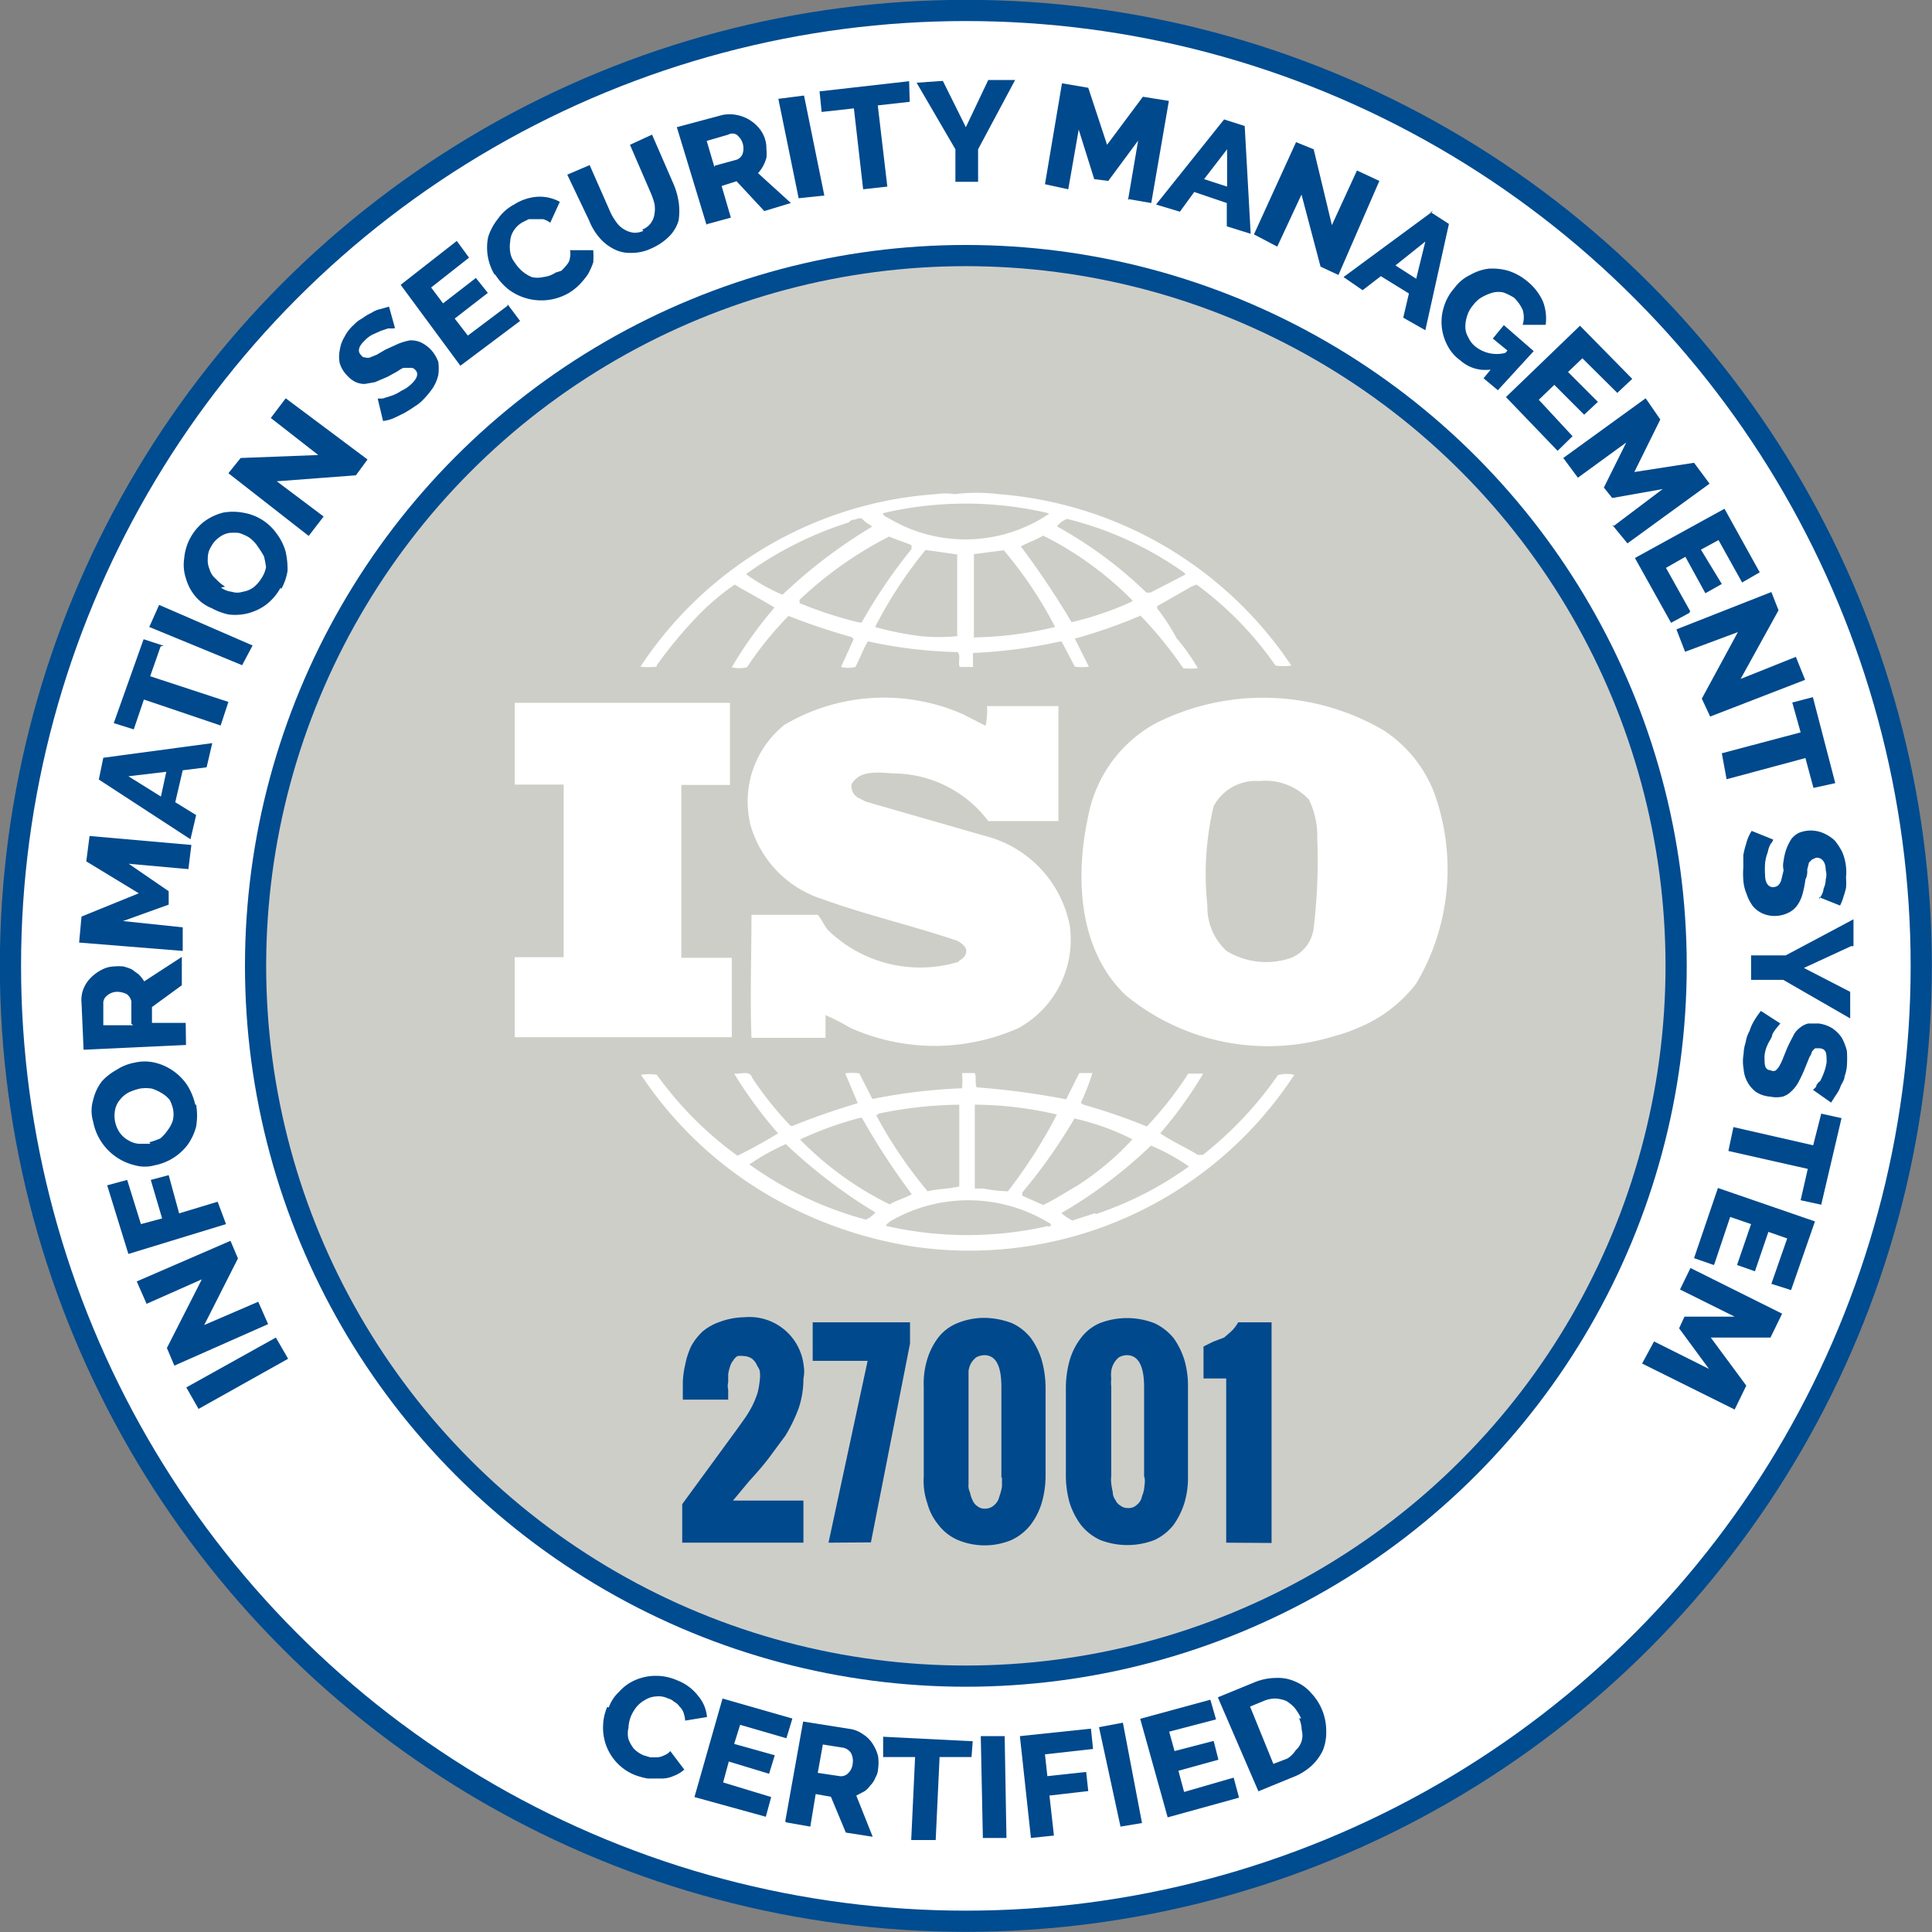 <svg id="Layer_1" data-name="Layer 1" xmlns="http://www.w3.org/2000/svg" viewBox="0 0 64.71 64.71"><rect x="0" y="0" width="64.71" height="64.71" fill="#808080" stroke="none"/><defs><style>.cls-1,.cls-3{fill:#fff;}.cls-1,.cls-2{stroke:#004c90;stroke-miterlimit:10;stroke-width:0.71px;}.cls-2{fill:#cecec8;}.cls-4{fill:#00498c;}</style></defs><circle class="cls-1" cx="32.35" cy="32.35" r="32"/><circle class="cls-2" cx="32.35" cy="32.35" r="23.79"/><path class="cls-3" d="M48,26.46a4.39,4.39,0,0,0-1.66-2,8,8,0,0,0-7.64-.23,4.5,4.5,0,0,0-2.25,3.1c-.45,2.05-.33,4.49,1.25,6a7.5,7.5,0,0,0,7,1.37,4.84,4.84,0,0,0,.73-.25h0a4.71,4.71,0,0,0,2-1.5A7.5,7.5,0,0,0,48,26.46ZM44,31.08a1.23,1.23,0,0,1-.75,1,2.55,2.55,0,0,1-2.17-.23,2,2,0,0,1-.64-1.52A9.82,9.82,0,0,1,40.65,27a1.6,1.6,0,0,1,1.52-.84,2,2,0,0,1,1.67.62,2.76,2.76,0,0,1,.28,1.29A18.86,18.86,0,0,1,44,31.08Zm-19.56,1H22.82V26.29h1.63V23.54H17.24v2.74h1.64v5.78H17.24v2.68h7.27V32.08ZM42.81,36a12.33,12.33,0,0,1-2.52,2.68h-.17c-.41-.25-.86-.45-1.26-.72a14.3,14.3,0,0,0,1.44-2h-.5a12.05,12.05,0,0,1-1.39,1.77A19.75,19.75,0,0,0,36.29,37l-.09-.06a8,8,0,0,0,.39-1h-.44l-.44.88a25.69,25.69,0,0,0-3-.4c-.06-.14,0-.34-.06-.48h-.43a2.17,2.17,0,0,1,0,.51,18.77,18.77,0,0,0-3,.36l-.44-.86a1.85,1.85,0,0,0-.47,0l.42,1h0c-.74.22-1.47.47-2.18.76h-.07a11.66,11.66,0,0,1-1.28-1.6c-.08-.28-.42-.12-.61-.15a14.5,14.5,0,0,0,1.47,2c-.44.27-.89.52-1.36.75A12,12,0,0,1,22,36a1.57,1.57,0,0,0-.53,0,13,13,0,0,0,5,4.43h0a13.92,13.92,0,0,0,4.17,1.33A13,13,0,0,0,43.35,36a1.06,1.06,0,0,0-.5,0Zm-6.88,1.45h0a8.21,8.21,0,0,1,2,.71A9.39,9.39,0,0,1,36.1,39.7c-.38.22-.76.47-1.16.66l-.7-.31v-.11A17.81,17.81,0,0,0,36,37.44ZM32.65,37a12.17,12.17,0,0,1,2.75.33h0a16.94,16.94,0,0,1-1.64,2.57,4.37,4.37,0,0,1-.81-.09h-.3V37Zm-3.18.29A13.89,13.89,0,0,1,32.13,37v2.74c-.34.08-.73.08-1.06.16a14.92,14.92,0,0,1-1.72-2.54l.1-.07Zm-2.66.87a11.62,11.62,0,0,1,2-.72h.06A23.21,23.21,0,0,0,30.54,40c-.24.13-.53.21-.74.34a10.91,10.91,0,0,1-3-2.17h0ZM29,40.85A12,12,0,0,1,25.1,39v0a7.71,7.71,0,0,1,1.22-.68,17.51,17.51,0,0,0,3,2.29A.9.9,0,0,1,29,40.85Zm6.12.21a12.18,12.18,0,0,1-5.44,0c0-.08.09-.09.13-.15A5.2,5.2,0,0,1,35.2,41c0,.1-.09.07-.12.1Zm1.57-.43-.77.25a1.6,1.6,0,0,1-.37-.25h0a15.73,15.73,0,0,0,3-2.26,6.58,6.58,0,0,1,1.27.7,11.58,11.58,0,0,1-3.13,1.6ZM22,22.28a14.57,14.57,0,0,1,1.33-1.61,7.92,7.92,0,0,1,1.28-1.09c.44.27.92.51,1.33.77a13.78,13.78,0,0,0-1.43,2,1.1,1.1,0,0,0,.51,0,11.38,11.38,0,0,1,1.39-1.72,22,22,0,0,0,2.12.71l.06.07-.42.93a1,1,0,0,0,.48,0c.15-.28.25-.58.42-.86a15.28,15.28,0,0,0,3,.36c.13.12,0,.36.08.5h.44v-.47a16.58,16.58,0,0,0,2.89-.38h.08l.44.84a1.85,1.85,0,0,0,.47,0L36,21.39h0a17.38,17.38,0,0,0,2.2-.77,13.56,13.56,0,0,1,1.43,1.76,2,2,0,0,0,.49,0,6.65,6.65,0,0,0-.71-1,6.87,6.87,0,0,0-.65-1V20.3l1.16-.66.16-.06a11.51,11.51,0,0,1,2.64,2.71,1.57,1.57,0,0,0,.53,0,13,13,0,0,0-9.81-5.74h0a5.94,5.94,0,0,0-1.46,0,2.15,2.15,0,0,0-.62,0,12.91,12.91,0,0,0-9.91,5.78,2.44,2.44,0,0,0,.54,0Zm6.85-1.43h-.07a13.35,13.35,0,0,1-2-.65v-.11a12.92,12.92,0,0,1,3-2.12c.24.11.5.18.75.29v.13a17.74,17.74,0,0,0-1.67,2.46Zm3.27.45a6,6,0,0,1-1.34,0A10.2,10.2,0,0,1,29.31,21,14.62,14.62,0,0,1,31,18.42l1.06.15v2.72Zm.5,0V18.56l1-.13A13.8,13.8,0,0,1,35.34,21a12.45,12.45,0,0,1-2.73.35Zm5.27-1.14a10.71,10.71,0,0,1-2,.68,27.4,27.4,0,0,0-1.7-2.54c.23-.12.51-.22.75-.36a11.31,11.31,0,0,1,3,2.18h0Zm-2.11-2.77a11.53,11.53,0,0,1,3.91,1.81v.05l-1.16.6H38.4a14.13,14.13,0,0,0-3-2.22.78.78,0,0,1,.34-.25Zm-.66-.17h0a5,5,0,0,1-5.28.18c-.09-.06-.25-.1-.27-.21a12.1,12.1,0,0,1,5.55,0ZM25,19.22a12.08,12.08,0,0,1,3.42-1.72c.06-.05.1-.09.15-.09h0c.13,0,.23-.12.34,0s.21.14.3.23a17,17,0,0,0-3,2.28A6.14,6.14,0,0,1,25,19.24h0Zm7.09,13a4.43,4.43,0,0,1-4.36-1.07c-.13-.16-.21-.36-.34-.51H25.17c0,1.3-.05,2.82,0,4.12h2.48V34a8.38,8.38,0,0,1,.84.43,6.9,6.9,0,0,0,5.63,0A3.38,3.38,0,0,0,35.83,31,3.86,3.86,0,0,0,33,28l-4-1.15-.29-.15a.46.46,0,0,1-.19-.43c.31-.54,1-.37,1.58-.36a4,4,0,0,1,3,1.59h2.35V23.65H33.06a2.45,2.45,0,0,1-.05.66l-.74-.38a6.56,6.56,0,0,0-6,.35,3.29,3.29,0,0,0-1.12,3.4,3.66,3.66,0,0,0,2.41,2.44c1.46.53,3,.88,4.5,1.39.14.07.34.22.3.39s-.13.21-.23.28Z"/><path class="cls-4" d="M26.91,46.17a3.12,3.12,0,0,1-.16,1,5.44,5.44,0,0,1-.44.91l-.57.77c-.2.26-.42.51-.64.75l-.55.66h2.36v1.41H22.85V50.38l1.85-2.53.27-.38a3.64,3.64,0,0,0,.23-.39,3,3,0,0,0,.18-.45,3,3,0,0,0,.07-.43,1,1,0,0,0,0-.25c0-.09-.07-.16-.11-.25a.51.51,0,0,0-.18-.21.52.52,0,0,0-.25-.07.72.72,0,0,0-.21,0,.46.46,0,0,0-.15.16.54.54,0,0,0-.1.2,1.29,1.29,0,0,0-.06.25v.26a.57.57,0,0,0,0,.26v.33H22.87v-.47a2.79,2.79,0,0,1,.08-.7,2.53,2.53,0,0,1,.21-.64,2,2,0,0,1,.38-.48,1.83,1.83,0,0,1,.58-.32,2.46,2.46,0,0,1,.8-.15,1.83,1.83,0,0,1,2,1.63,1.15,1.15,0,0,1,0,.37Zm.84,5.5,1.31-6.09H27.22V44.29h3.26V45l-1.31,6.66Zm3.19-2.16V46.45a2.78,2.78,0,0,1,.11-.9,2.37,2.37,0,0,1,.36-.73,1.54,1.54,0,0,1,.65-.5,2.39,2.39,0,0,1,.92-.18,2.69,2.69,0,0,1,.92.18,1.71,1.71,0,0,1,.63.5,2.49,2.49,0,0,1,.36.73,3.5,3.5,0,0,1,.13.9v3a3.24,3.24,0,0,1-.13.89,2.28,2.28,0,0,1-.37.73,1.75,1.75,0,0,1-.64.51,2.34,2.34,0,0,1-1.8,0,1.63,1.63,0,0,1-.65-.51,1.9,1.9,0,0,1-.37-.72,2.28,2.28,0,0,1-.12-.9Zm2.6,0V46.45c0-.71-.19-1.06-.57-1.06a.64.64,0,0,0-.27.07.75.75,0,0,0-.17.19.72.72,0,0,0-.09.27v3.79a.52.52,0,0,0,.05.28,1.07,1.07,0,0,0,.09.27.43.43,0,0,0,.16.19.37.37,0,0,0,.26.08.44.44,0,0,0,.29-.11.52.52,0,0,0,.18-.29,1.89,1.89,0,0,0,.09-.34v-.32Zm2.16,0V46.45a3.5,3.5,0,0,1,.13-.9,2.29,2.29,0,0,1,.37-.73,1.56,1.56,0,0,1,.63-.5,2.54,2.54,0,0,1,1.84,0,1.85,1.85,0,0,1,.64.5,2.61,2.61,0,0,1,.36.73,3.1,3.1,0,0,1,.12.9v3a2.9,2.9,0,0,1-.12.89,2.62,2.62,0,0,1-.36.73,1.75,1.75,0,0,1-.64.51,2.52,2.52,0,0,1-1.82,0,1.78,1.78,0,0,1-.65-.51,2.58,2.58,0,0,1-.37-.72,3.38,3.38,0,0,1-.13-.9Zm2.62,0V46.45c0-.71-.2-1.06-.58-1.06a.59.59,0,0,0-.26.07.72.72,0,0,0-.26.46,1.13,1.13,0,0,0,0,.26,1.13,1.13,0,0,0,0,.26v3a1,1,0,0,0,0,.25,2.33,2.33,0,0,0,.05.28q0,.15.09.27a.4.4,0,0,0,.17.19.37.37,0,0,0,.24.08.39.39,0,0,0,.31-.11.46.46,0,0,0,.17-.29.94.94,0,0,0,.08-.34.86.86,0,0,0,0-.32Zm2.75,2.16v-5.5h-.76V45.1l.32-.16L41,44.8l.22-.19a1.26,1.26,0,0,0,.25-.32h1.12v7.39Z"/><path class="cls-4" d="M9.65,45.51l-3,1.68-.41-.72,3-1.67ZM6.84,44.38l1.81-.78.33.75L5.84,45.74l-.25-.59,1.17-2.3-1.85.82-.33-.75,3.14-1.36.25.59ZM7.57,41,4.3,42l-.71-2.3.67-.18L4.72,41l.71-.19-.38-1.29.6-.16L6,40.64l1.29-.39Zm-1-4a2.24,2.24,0,0,1,0,.73,1.86,1.86,0,0,1-.29.62,1.82,1.82,0,0,1-1.1.68,1.23,1.23,0,0,1-.66,0,1.86,1.86,0,0,1-1.4-1.46,1.29,1.29,0,0,1,0-.73,1.67,1.67,0,0,1,.29-.62,1.92,1.92,0,0,1,.5-.39,1.62,1.62,0,0,1,.61-.24,1.47,1.47,0,0,1,.66,0,1.82,1.82,0,0,1,1.08.74,2.07,2.07,0,0,1,.28.67ZM5,38.26a2.72,2.72,0,0,0,.37-.13,1.35,1.35,0,0,0,.25-.28,1,1,0,0,0,.17-.33.9.9,0,0,0,0-.4,1.48,1.48,0,0,0-.1-.27.92.92,0,0,0-.28-.24,1.4,1.4,0,0,0-.33-.15,1.27,1.27,0,0,0-.39,0,1.9,1.9,0,0,0-.36.12.89.89,0,0,0-.3.24.75.75,0,0,0-.17.33,1,1,0,0,0,.16.8.89.89,0,0,0,.29.25.8.8,0,0,0,.34.11h.39ZM6.23,35l-3.43.16-.07-1.58a1,1,0,0,1,.07-.47,1.1,1.1,0,0,1,.25-.37,1.38,1.38,0,0,1,.36-.26.93.93,0,0,1,.41-.11,1.6,1.6,0,0,1,.31,0,1.66,1.66,0,0,1,.29.1l.23.17a1.3,1.3,0,0,1,.18.23l1.26-.82V33l-1,.73v.53H6.22ZM4.4,34.29v-.75a.41.41,0,0,0-.15-.24.72.72,0,0,0-.35-.08.53.53,0,0,0-.33.14.31.31,0,0,0-.11.26v.72h1Zm1.91-5.18-2-.18,1.34.92v.45l-1.53.55,2,.21v.79l-3.47-.28.08-.87,1.92-.78L2.89,28.85,3,28l3.41.3Zm-3-3,.15-.73,3.65-.49-.19.81-.8.1-.25,1.07.7.43-.19.81Zm2.26-.26L4.3,26l1.09.68Zm-.19-4.2-.35,1,2.62.86-.26.79-2.57-.87-.34,1-.67-.21,1-2.81.67.22Zm2.73.63L5,21l.33-.74,3.13,1.36Zm1.29-2.6a1.82,1.82,0,0,1-.47.56,1.74,1.74,0,0,1-1.28.34,2.09,2.09,0,0,1-.56-.21,1.4,1.4,0,0,1-.55-.4,1.6,1.6,0,0,1-.31-.59,1.44,1.44,0,0,1-.06-.68,1.75,1.75,0,0,1,.68-1.24,1.86,1.86,0,0,1,.62-.29,1.83,1.83,0,0,1,.66,0,1.7,1.7,0,0,1,1.12.68,1.9,1.9,0,0,1,.31.6,2.58,2.58,0,0,1,.07.68,1.87,1.87,0,0,1-.21.6Zm-2,0a.76.76,0,0,0,.36.14.59.59,0,0,0,.37,0,.81.81,0,0,0,.35-.14,1.12,1.12,0,0,0,.27-.3A1,1,0,0,0,8.91,19a2.66,2.66,0,0,0-.07-.37,3,3,0,0,0-.19-.3A1.14,1.14,0,0,0,8.34,18,1.4,1.4,0,0,0,8,17.85a1.71,1.71,0,0,0-.32,0,.75.75,0,0,0-.34.15.88.88,0,0,0-.27.31.7.7,0,0,0-.11.39.76.76,0,0,0,.06.37.64.64,0,0,0,.21.32,1.53,1.53,0,0,0,.31.26Zm1.87-3.56,1.57,1.18-.5.65-2.69-2.1.41-.51,2.6-.1L9.07,14l.5-.66,2.74,2.05-.39.53ZM13.17,11H13l-.24.08-.29.13a1,1,0,0,0-.25.19c-.21.2-.26.37-.12.5a.14.14,0,0,0,.13.07.25.25,0,0,0,.17,0l.22-.09.29-.17.44-.2a2.11,2.11,0,0,1,.38-.11.86.86,0,0,1,.35.06,1.16,1.16,0,0,1,.34.24,1.23,1.23,0,0,1,.26.42,1.62,1.62,0,0,1,0,.44,1.39,1.39,0,0,1-.18.43,3,3,0,0,1-.31.38,1.42,1.42,0,0,1-.31.25c-.11.08-.23.15-.35.22L13.2,14a1.27,1.27,0,0,1-.37.1l-.18-.75h.16l.29-.09a1.35,1.35,0,0,0,.34-.17,1.19,1.19,0,0,0,.33-.22c.21-.2.26-.36.14-.48a.19.19,0,0,0-.15-.07h-.21c-.08,0-.16.07-.26.13l-.31.17-.42.18-.34.06a.73.73,0,0,1-.3-.06.86.86,0,0,1-.28-.21,1,1,0,0,1-.26-.42,1.09,1.09,0,0,1,0-.44,1.15,1.15,0,0,1,.16-.45,1.35,1.35,0,0,1,.31-.4,1.06,1.06,0,0,1,.29-.22,1.49,1.49,0,0,1,.3-.18.85.85,0,0,1,.31-.13l.28-.08.2.72ZM17,10.19l.42.56-2,1.5-2-2.71L15.3,8.07l.41.56-1.27,1,.4.53,1.1-.85.4.5-1.11.86.44.57,1.33-1Zm-.44-1a1.76,1.76,0,0,1-.21-1.25,1.84,1.84,0,0,1,.32-.6,1.53,1.53,0,0,1,.55-.49A1.66,1.66,0,0,1,18,6.59a1.4,1.4,0,0,1,.75.17l-.32.7a.77.77,0,0,0-.24-.12h-.48l-.2.1a.81.81,0,0,0-.3.28.7.7,0,0,0-.12.36,1.15,1.15,0,0,0,0,.37.7.7,0,0,0,.15.34,1.24,1.24,0,0,0,.57.49.81.81,0,0,0,.38,0,.93.93,0,0,0,.42-.15l.19-.06A1.64,1.64,0,0,0,19,8.85a.4.4,0,0,0,.09-.22.53.53,0,0,0,0-.25h.78a2.8,2.8,0,0,1,0,.41,2.43,2.43,0,0,1-.18.4,2.6,2.6,0,0,1-.3.36,1.73,1.73,0,0,1-.35.27,1.83,1.83,0,0,1-2-.12,2,2,0,0,1-.45-.5Zm4.95-1.5a.64.64,0,0,0,.41-.52,1,1,0,0,0,0-.35,2.42,2.42,0,0,0-.12-.35L21.1,4.85l.74-.34.7,1.61a2.47,2.47,0,0,1,.19.64,2.15,2.15,0,0,1,0,.62,1.23,1.23,0,0,1-.3.52,1.91,1.91,0,0,1-.59.41,1.54,1.54,0,0,1-.72.16,1.13,1.13,0,0,1-.58-.14,1.53,1.53,0,0,1-.48-.39,2,2,0,0,1-.33-.56L19,5.85l.75-.32.7,1.59a1.94,1.94,0,0,0,.2.33.79.79,0,0,0,.25.23.83.83,0,0,0,.29.11.64.64,0,0,0,.36-.06Zm2.16-.14-1-3.29,1.53-.41a1.24,1.24,0,0,1,.47,0,1.28,1.28,0,0,1,.76.45,1.05,1.05,0,0,1,.24.69,1.5,1.5,0,0,1,0,.3,1.53,1.53,0,0,1-.11.27,1.31,1.31,0,0,1-.17.24l1.1,1-.89.27-.93-1-.5.16.31,1.06-.81.22Zm.27-2,.73-.2a.34.34,0,0,0,.2-.19.58.58,0,0,0-.2-.65.28.28,0,0,0-.28,0l-.72.21.26.88Zm2.81,1.09-.68-3.33.86-.11.68,3.35Zm3.72-3.23-1.07.12.32,2.72-.81.09-.31-2.71-1.08.12-.07-.69,3-.34Zm1.11-.7.77,1.55.75-1.58H34L32.76,5V6.09H32V5l-1.3-2.23Zm6.2,4,.34-2-1,1.35L36.65,6l-.52-1.66-.35,2L35,6.17l.57-3.38.88.15.63,1.91,1.2-1.61.87.14L38.56,6.8l-.75-.13ZM41,4l.69.22.2,3.61-.8-.25V6.8L40,6.43l-.48.66-.8-.24L41,4Zm.1,2.25V5l-.77,1Zm2.5.25-.82,1.76L42,7.85l1.41-3.09L44,5l.61,2.54.84-1.83.75.35L44.83,9.21l-.6-.28-.65-2.46Zm4.31.6.62.4-.79,3.56L47,10.64l.19-.81-.94-.58-.61.47L45,9.28l3-2.21Zm-.47,2.21.3-1.22-1,.8.7.45Zm2.47,3.07a1.25,1.25,0,0,1-1-.31,1.38,1.38,0,0,1-.43-.5,1.67,1.67,0,0,1-.12-1.29,1.7,1.7,0,0,1,.36-.64,1.37,1.37,0,0,1,.52-.43A1.65,1.65,0,0,1,49.85,9a1.92,1.92,0,0,1,.67.07,1.88,1.88,0,0,1,.62.34,1.83,1.83,0,0,1,.54.69,1.6,1.6,0,0,1,.09.78H51a.85.85,0,0,0,0-.5,1.33,1.33,0,0,0-.29-.41,2.16,2.16,0,0,0-.34-.17.77.77,0,0,0-.37,0,1.73,1.73,0,0,0-.34.14.91.91,0,0,0-.31.27,1,1,0,0,0-.21.37,1.19,1.19,0,0,0-.06.37.68.68,0,0,0,.1.35.81.81,0,0,0,.24.31,1.15,1.15,0,0,0,1,.21l.07-.08L50,11.34l.37-.45,1,.87-1.2,1.31-.48-.4.23-.28Zm2.76,2.23-.5.49-1.73-1.8,2.48-2.39,1.75,1.78-.5.47L53,12l-.48.46,1,1-.46.43-1-1-.52.5Zm1.39,3,1.63-1.23L54,16.68l-.28-.35.75-1.51L52.85,16l-.49-.66,2.76-2,.49.71-.87,1.76,2-.31.52.7-2.75,2L54,17.58Zm2.52,2.92-.61.33-1.21-2.17,3-1.65,1.18,2.13-.59.34-.79-1.42-.59.32.7,1.15-.55.31-.67-1.22-.65.37.81,1.45Zm1.66.63-1.8.67-.29-.75,3.18-1.25.24.61L58.3,22.74,60.15,22l.31.77L57.28,24,57,23.4l1.22-2.25Zm2.5,5.23-.27-1-2.64.71-.16-.87,2.64-.7-.28-1,.69-.18.75,2.88Zm.19,3.72L61,30a.62.62,0,0,0,.08-.24.73.73,0,0,0,.07-.3.58.58,0,0,0,0-.32c0-.29-.15-.43-.33-.41l-.13.06-.1.1-.06.24a.61.61,0,0,1-.06.33,3.4,3.4,0,0,1-.09.46,1.22,1.22,0,0,1-.16.37.78.78,0,0,1-.26.25,1.06,1.06,0,0,1-.39.13,1,1,0,0,1-.5-.06.9.9,0,0,1-.36-.26,1.44,1.44,0,0,1-.21-.41,1.41,1.41,0,0,1-.11-.47,2.8,2.8,0,0,1,0-.41v-.41a2.49,2.49,0,0,1,.09-.37,1.49,1.49,0,0,1,.19-.45l.72.29a.29.29,0,0,1-.08.14.85.85,0,0,0-.1.28,1.43,1.43,0,0,0-.09.37,2.8,2.8,0,0,0,0,.41c0,.28.14.42.3.39a.24.24,0,0,0,.16-.08.41.41,0,0,0,.09-.19l.07-.29a.7.7,0,0,1,0-.32,1.89,1.89,0,0,1,.11-.44A1.87,1.87,0,0,1,60,28.1a.78.78,0,0,1,.24-.2,1.06,1.06,0,0,1,.82,0,1.36,1.36,0,0,1,.38.24,2,2,0,0,1,.26.39,1.73,1.73,0,0,1,.13.86,2,2,0,0,1,0,.35,2.8,2.8,0,0,1-.09.31,1.36,1.36,0,0,1-.11.28l-.7-.28ZM62,31.69l-1.58.73,1.55.8v.89l-2.24-1.29H58.65V32h1.16l2.27-1.21v.9Zm-1.26,4.8.09-.09c0-.07.07-.14.14-.2a2.71,2.71,0,0,0,.13-.3,1.67,1.67,0,0,0,.08-.32c0-.29,0-.45-.24-.47H60.8a.49.49,0,0,0-.12.13c0,.07-.07.14-.1.23l-.13.32a4.28,4.28,0,0,1-.2.43,1.12,1.12,0,0,1-.24.32.7.7,0,0,1-.3.19,1,1,0,0,1-.42,0,1,1,0,0,1-.48-.16,1.06,1.06,0,0,1-.41-.77,1.4,1.4,0,0,1,0-.5,1.34,1.34,0,0,1,.07-.39,1.07,1.07,0,0,1,.13-.38,1.53,1.53,0,0,1,.17-.37,2.73,2.73,0,0,1,.21-.3l.65.42-.1.12a1.23,1.23,0,0,0-.17.25c0,.1-.11.22-.16.35a1.07,1.07,0,0,0-.1.38c0,.29,0,.45.21.47a.17.17,0,0,0,.17,0,.59.59,0,0,0,.13-.17,1.57,1.57,0,0,0,.12-.26l.13-.32c.06-.13.13-.27.2-.4a.7.7,0,0,1,.23-.28.67.67,0,0,1,.28-.14h.34a1.15,1.15,0,0,1,.46.16,1.22,1.22,0,0,1,.32.32,1.92,1.92,0,0,1,.17.44,4.17,4.17,0,0,1,0,.5,1.45,1.45,0,0,1-.08.36c0,.11-.09.22-.13.32a1.08,1.08,0,0,1-.16.3l-.16.25-.61-.43Zm-.43,3.71.24-1.05-2.66-.6.17-.8,2.67.61L61,37.3l.68.15L61,40.35ZM57.4,42.37l-.66-.23.8-2.35,3.25,1.12-.8,2.3L59.33,43l.53-1.52-.63-.22-.45,1.32-.6-.21L58.65,41l-.7-.24-.53,1.58Zm-2,2.56,1.84.92-1-1.36.18-.39H58.1l-1.83-.91.35-.72L59.69,44l-.39.8h-2l1.19,1.61-.39.8L55,45.67Z"/><path class="cls-4" d="M20.39,57.19a1.33,1.33,0,0,1,.35-.53,1.52,1.52,0,0,1,.52-.38,1.73,1.73,0,0,1,.68-.15,1.75,1.75,0,0,1,.74.15,1.61,1.61,0,0,1,.71.53,1.25,1.25,0,0,1,.29.7l-.73.12a1.15,1.15,0,0,0-.06-.28.53.53,0,0,0-.13-.19.46.46,0,0,0-.18-.16.44.44,0,0,0-.2-.11.71.71,0,0,0-.4-.07.76.76,0,0,0-.36.11,1,1,0,0,0-.3.24,1.42,1.42,0,0,0-.19.32,1.17,1.17,0,0,0-.08.38.81.81,0,0,0,0,.38,1.14,1.14,0,0,0,.18.32,1,1,0,0,0,.32.22l.23.07H22a.56.56,0,0,0,.23-.06.51.51,0,0,0,.22-.15l.47.62a1.13,1.13,0,0,1-.35.21,1,1,0,0,1-.42.09H21.7a2.4,2.4,0,0,1-.44-.12A1.7,1.7,0,0,1,20.2,57.8a1.66,1.66,0,0,1,.14-.63Zm5.44,3-.18.66-2.39-.66.94-3.3,2.34.67-.2.66-1.55-.45-.2.64,1.36.38-.19.62L24.41,59l-.19.7Zm.47.82.6-3.35,1.58.25a1,1,0,0,1,.43.18,1,1,0,0,1,.32.32,1.38,1.38,0,0,1,.18.41,1.55,1.55,0,0,1,0,.43.62.62,0,0,1-.09.29.69.69,0,0,1-.17.26.76.76,0,0,1-.2.2l-.27.14.55,1.38-.9-.14-.5-1.2-.51-.09-.18,1.09-.8-.14Zm1.09-1.63.74.11a.33.33,0,0,0,.27-.09.52.52,0,0,0,.16-.33.58.58,0,0,0-.06-.36.43.43,0,0,0-.24-.17l-.7-.11Zm5.15-.53H31.47l-.13,2.78h-.82l.13-2.78H29.58v-.68l3,.15Zm.38,2.71-.07-3.41h.8l.06,3.41Zm1.61,0-.37-3.41,2.38-.25.07.68L35,58.76l.08.73,1.3-.14.07.64-1.3.15.15,1.34Zm3-.38-.72-3.33.8-.15.64,3.36Zm3.79-1.64.18.67-2.39.66-.92-3.3,2.35-.64.19.66L39.16,58l.18.65,1.31-.34.16.63-1.34.37.19.71Zm.83.46-1.36-3.15,1.22-.5a1.93,1.93,0,0,1,.75-.15,1.39,1.39,0,0,1,.64.13,1.4,1.4,0,0,1,.52.38,1.84,1.84,0,0,1,.5,1.27,1.6,1.6,0,0,1-.11.64,1.69,1.69,0,0,1-.39.53,2,2,0,0,1-.63.38l-1.22.5Zm1.43-2.44a1.65,1.65,0,0,0-.22-.36,1.23,1.23,0,0,0-.28-.23,1.17,1.17,0,0,0-.36-.08,1,1,0,0,0-.39.08l-.46.19.78,1.92.47-.18a.93.93,0,0,0,.28-.28.66.66,0,0,0,.2-.67,1.06,1.06,0,0,0-.09-.4Z"/></svg>